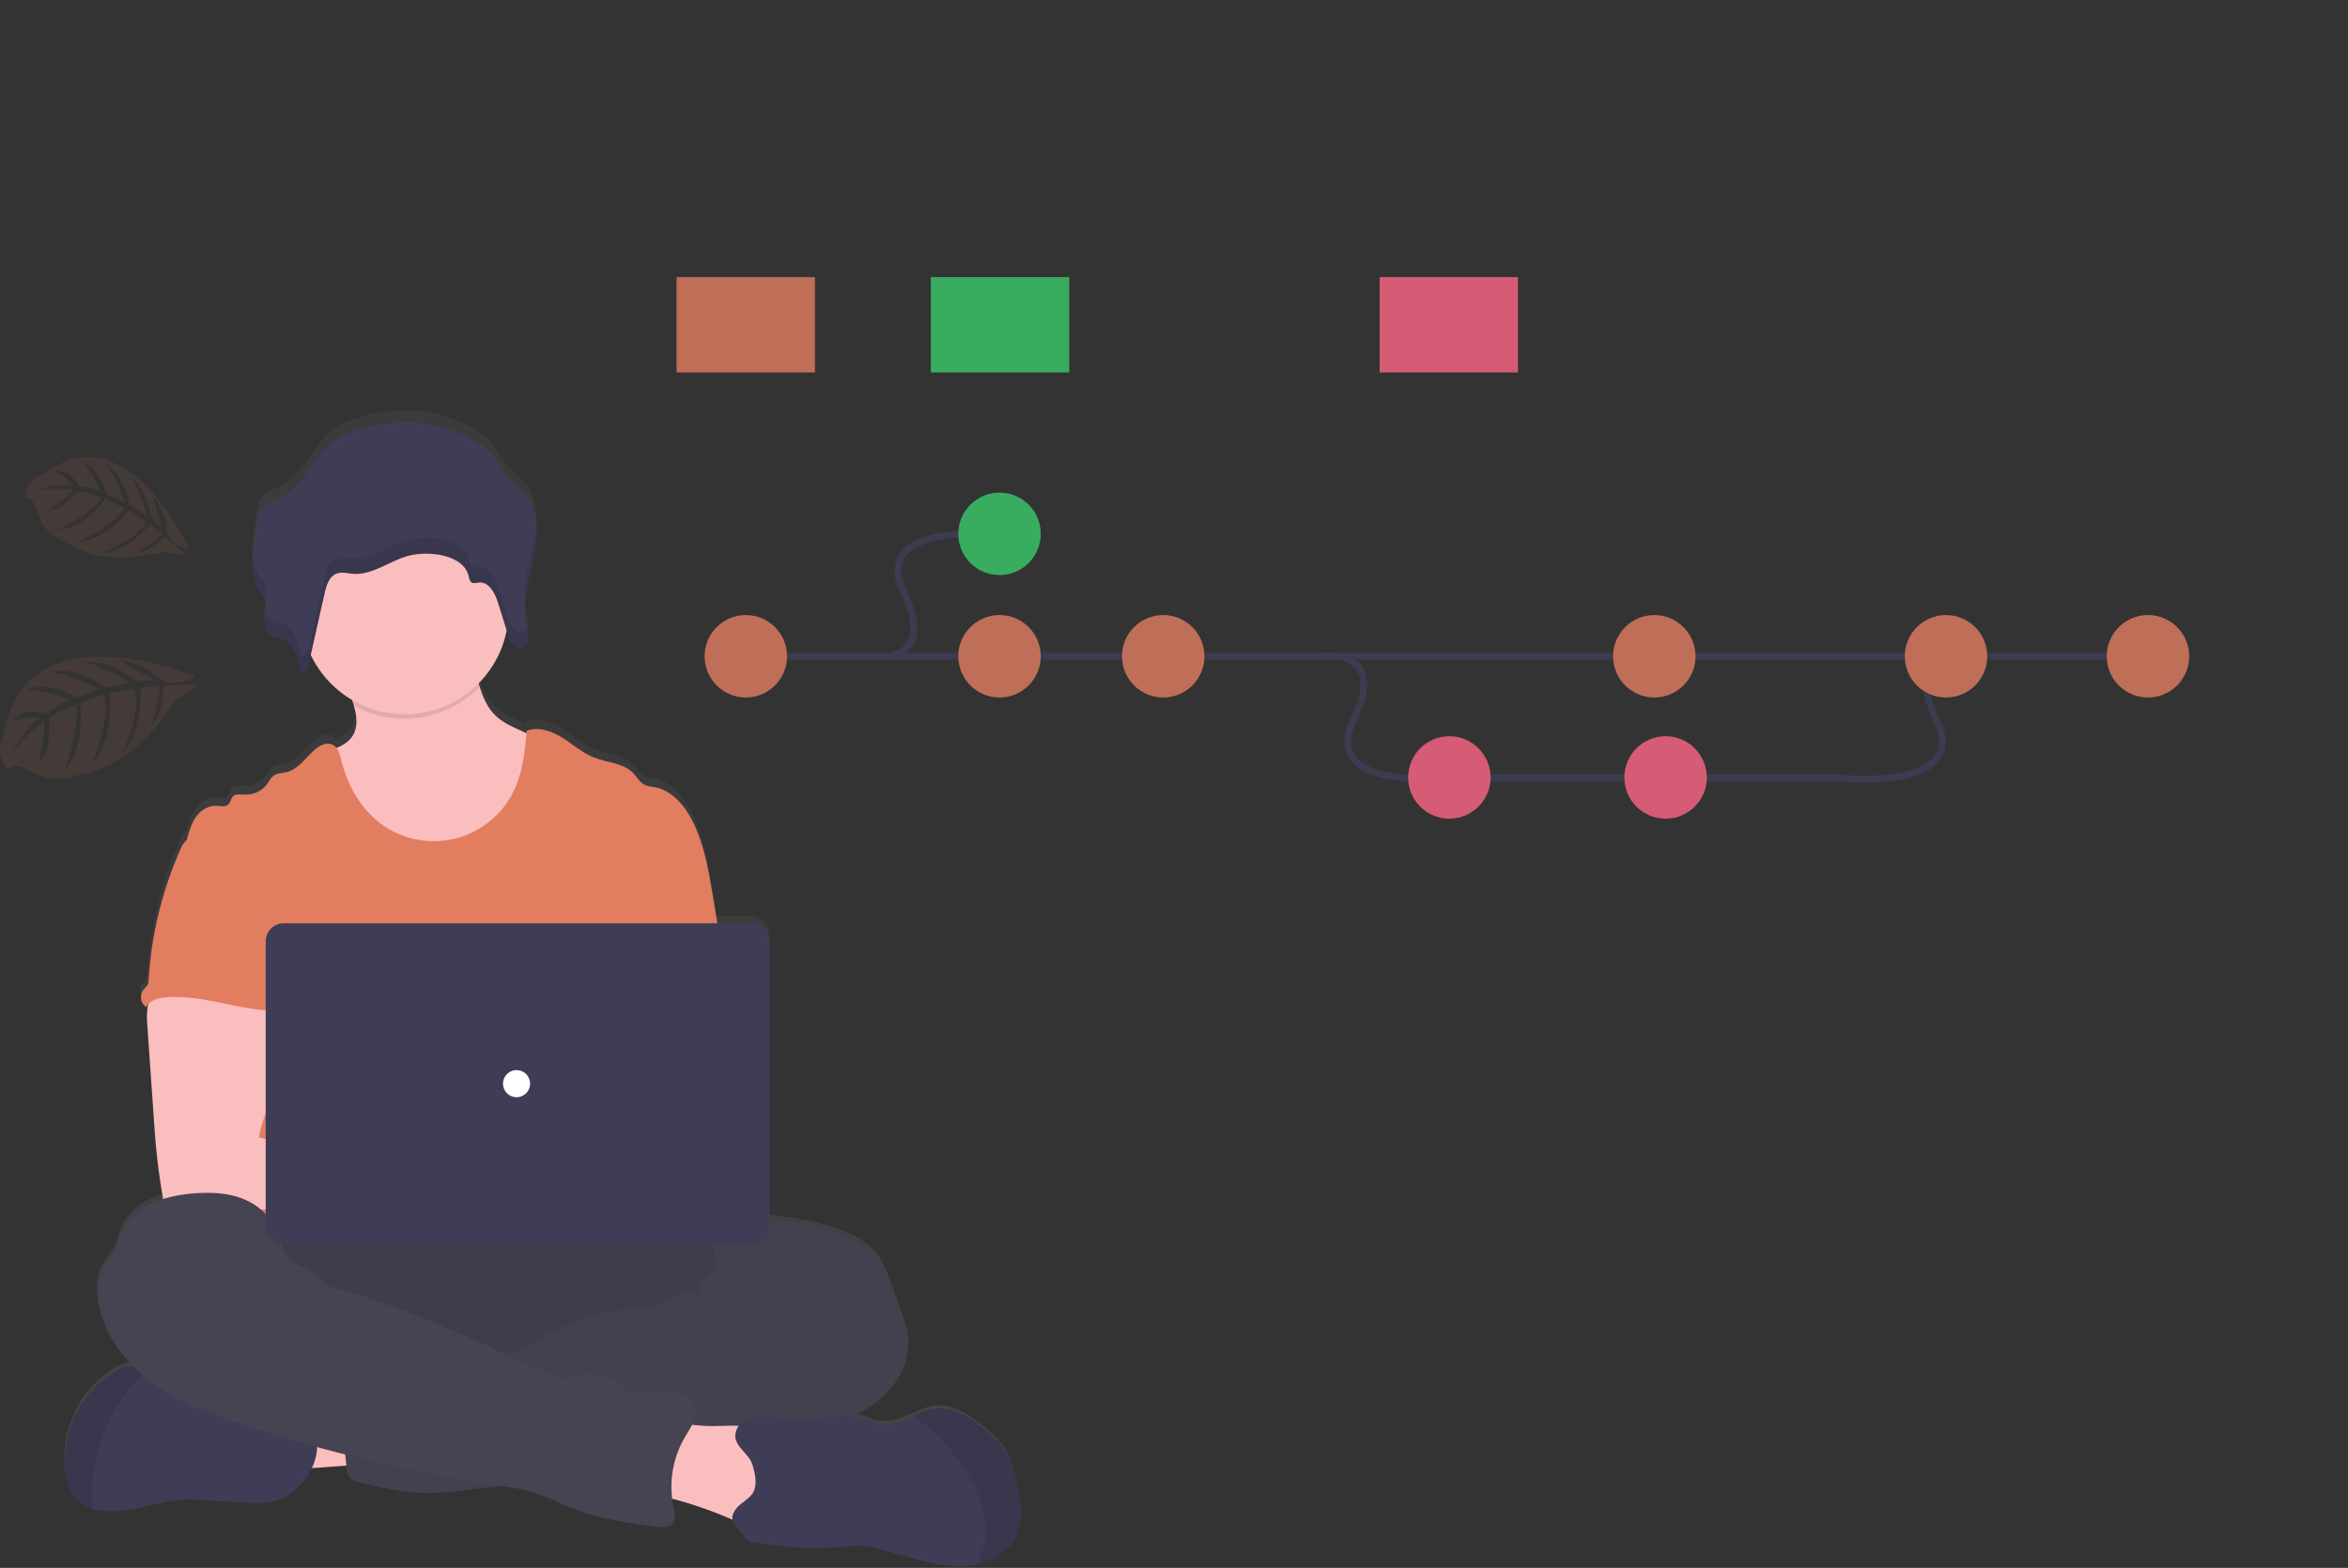 <?xml version="1.0" encoding="UTF-8" standalone="no"?>
<!DOCTYPE svg PUBLIC "-//W3C//DTD SVG 1.1//EN" "http://www.w3.org/Graphics/SVG/1.1/DTD/svg11.dtd">
<svg width="100%" height="100%" viewBox="0 0 1039 694" version="1.1" xmlns="http://www.w3.org/2000/svg" xmlns:xlink="http://www.w3.org/1999/xlink" xml:space="preserve" xmlns:serif="http://www.serif.com/" style="fill-rule:evenodd;clip-rule:evenodd;stroke-miterlimit:10;">
    <rect x="0" y="0" width="1039" height="694" fill="#333333" stroke="none"/>
    <g transform="matrix(1,0,0,1,-80.89,-103.35)">
        <path d="M529.62,754.84C528.62,751.22 527.62,747.56 525.62,744.41C523.766,741.739 521.563,739.328 519.07,737.24C511.82,730.66 502.92,723.98 493.31,725.64C490.338,726.297 487.466,727.347 484.77,728.76C483.37,729.41 481.96,730.06 480.52,730.61C476.467,732.304 471.985,732.696 467.7,731.73C465.5,731.14 463.45,730.08 461.28,729.42C460.25,729.11 459.196,728.883 458.13,728.74C460.227,727.802 462.261,726.729 464.22,725.53C475,718.93 483.6,707 482.4,694.24C481.99,689.95 480.52,685.84 479.06,681.79L475.22,671.17C473.56,666.57 471.84,661.88 468.81,658.06C465.44,653.8 460.64,650.91 455.68,648.76C445.03,644.13 433.39,642.5 421.9,640.92L421.1,640.81L421.1,516.68C421.1,512.291 417.489,508.68 413.1,508.68L398,508.68C397.333,504.6 396.667,500.527 396,496.46C394.1,484.85 392.13,473.03 386.78,462.58C383.28,455.74 377.71,449.21 370.2,447.87C368.724,447.737 367.274,447.4 365.89,446.87C363.69,445.79 362.49,443.39 360.8,441.62C356.44,437.05 349.35,436.98 343.51,434.62C338.35,432.57 334.13,428.71 329.43,425.74C324.73,422.77 318.89,420.66 313.69,422.59C313.69,422.97 313.62,423.35 313.58,423.72L310.24,422.18C306.64,420.51 302.97,418.8 300.08,416.06C296.37,412.56 294.39,407.92 292.85,402.99C292.69,402.48 292.54,401.99 292.38,401.44C298.771,394.92 303.099,386.657 304.82,377.69L305.63,380.32C305.812,380.911 306.026,381.492 306.27,382.06C306.683,383.159 307.372,384.133 308.27,384.89C308.526,385.091 308.809,385.256 309.11,385.38C309.386,385.49 309.675,385.563 309.97,385.6C310.385,385.651 310.807,385.621 311.21,385.51C312.579,385.086 313.683,384.063 314.21,382.73C314.369,382.337 314.487,381.928 314.56,381.51C314.599,381.258 314.622,381.005 314.63,380.75L314.63,379.71C314.63,379.61 314.63,379.38 314.58,379.21L314.58,378.95C314.58,378.75 314.52,378.55 314.48,378.36C314.44,378.17 314.48,378.25 314.48,378.2C314.43,377.95 314.37,377.69 314.32,377.44L314.32,377.25C314.32,377.19 314.23,376.84 314.18,376.63C314.13,376.42 314.11,376.36 314.08,376.22L314.08,376.16C313.98,375.76 313.89,375.37 313.8,374.97C313.073,371.499 312.888,367.937 313.25,364.41C313.849,359.234 314.804,354.105 316.11,349.06L316.32,348.15C316.4,347.8 316.48,347.45 316.55,347.09C316.71,346.37 316.87,345.65 317.02,344.92L317.38,343.08L317.65,341.44L317.65,341.23C318.211,337.514 318.329,333.744 318,330C317.54,324.77 315.92,319.82 312.37,315.88C309.86,313.09 306.55,311.03 304.22,308.1C302.04,305.36 300.81,301.98 298.55,299.29C292.31,291.84 276.29,286.1 266.46,285.1C255.2,283.96 237.01,286.84 227.93,293.49C224.57,295.94 222.27,299.49 219.93,302.85C215.63,309.1 210.75,315.34 203.86,318.85C201.26,320.17 198.28,321.17 196.55,323.47C195.521,325.029 194.854,326.799 194.6,328.65C193.275,335.161 192.585,341.786 192.54,348.43L192.54,350.93C192.561,353.421 193.091,355.882 194.1,358.16C194.26,358.5 194.44,358.83 194.63,359.16L194.75,359.37C195.96,361.099 197.03,362.921 197.95,364.82C198.179,365.352 198.344,365.909 198.44,366.48C198.611,367.945 198.516,369.429 198.16,370.86C198.16,371.08 198.07,371.3 198.03,371.52L197.94,371.95C197.94,372.1 197.94,372.25 197.86,372.39C197.78,372.82 197.71,373.25 197.65,373.67C197.498,374.827 197.573,376.002 197.87,377.13C198.147,378.401 198.956,379.494 200.09,380.13C200.66,380.403 201.266,380.592 201.89,380.69C202.52,380.8 203.16,380.87 203.78,381.01C204.577,381.192 205.347,381.478 206.07,381.86C206.762,382.191 207.411,382.608 208,383.1C208.292,383.365 208.569,383.645 208.83,383.94C209.358,384.545 209.833,385.194 210.25,385.88C210.463,386.233 210.663,386.593 210.85,386.96C211.567,388.407 212.139,389.921 212.56,391.48C212.82,392.41 213.04,393.35 213.23,394.29C213.32,394.71 213.4,395.13 213.47,395.54C213.54,395.95 213.61,396.37 213.67,396.78C213.943,396.764 214.212,396.711 214.47,396.62C215.94,396.09 216.76,394.38 217.22,392.72C217.3,392.44 217.37,392.17 217.43,391.9C217.66,390.9 217.9,389.8 218.13,388.75C222.071,397.12 228.429,404.121 236.38,408.85C236.66,409.68 236.93,410.5 237.17,411.34C238.48,415.87 239.11,420.61 236.84,424.57C235.22,427.38 232.5,429.11 229.46,430.31C229.022,429.726 228.458,429.247 227.81,428.91C225.18,427.59 222.02,429.19 219.81,431.16C215.81,434.78 212.55,439.97 207.29,441.16C205.39,441.6 203.29,441.51 201.71,442.67C200.665,443.653 199.79,444.802 199.12,446.07C196.803,449.397 192.942,451.322 188.89,451.17C187.06,451.08 184.89,450.66 183.64,452C182.71,453 182.64,454.58 181.64,455.53C180.3,456.85 178.1,456.21 176.23,456.13C172.67,455.98 169.36,458.28 167.33,461.23C165.3,464.18 164.33,467.71 163.33,471.23L163.33,471.29C163.073,471.477 162.83,471.681 162.6,471.9C161.63,472.933 160.879,474.15 160.39,475.48C152.303,493.892 147.53,513.588 146.29,533.66C146.31,534.638 146.09,535.606 145.65,536.48C145.203,537.051 144.711,537.586 144.18,538.08C143.362,539.082 142.915,540.336 142.915,541.629C142.915,543.372 143.727,545.019 145.11,546.08C145.398,545.558 145.758,545.08 146.18,544.66C146.07,545.12 145.97,545.57 145.9,545.98C145.498,548.897 145.461,551.853 145.79,554.78C146.737,568.673 147.693,582.557 148.66,596.43C148.93,600.36 149.2,604.28 149.56,608.2C150.26,615.787 151.26,623.343 152.56,630.87C152.62,631.21 152.69,631.56 152.78,631.87C144.63,634.46 137.38,639.14 134.33,646.95C133.27,649.65 132.79,652.59 131.49,655.18C130.06,658.02 127.71,660.29 126.15,663.07C123.46,667.85 123.34,673.71 124.32,679.07C126.21,689.52 131.86,698.86 139.32,706.46L138.32,706.46C135.883,706.73 133.543,707.569 131.49,708.91C115.71,718.13 106.69,737.91 109.98,755.97C110.63,759.5 111.76,763.08 114.12,765.77C116.081,767.908 118.604,769.454 121.4,770.23C123.149,770.756 124.949,771.092 126.77,771.23C139.07,772.23 150.98,766.53 163.31,766.05C167.395,765.985 171.479,766.175 175.54,766.62C181.48,767.113 187.43,767.427 193.39,767.56C203.08,767.79 208.53,765.21 214.71,757.97C216.229,756.169 217.497,754.171 218.48,752.03C223.74,751.73 229.55,751.27 233.75,750.93L233.81,751.51C234.04,753.51 234.39,755.81 235.99,757.07C236.89,757.691 237.913,758.11 238.99,758.3C249.09,760.78 259.31,763.3 269.71,763.3C274.591,763.202 279.462,762.828 284.3,762.18L302.57,760.07C307.894,760.745 313.148,761.889 318.27,763.49C323.55,765.28 328.48,767.94 333.64,770.05C345.64,774.91 358.54,776.65 371.32,778.35C373.5,778.64 376,778.84 377.61,777.35C379.69,775.35 379,772.01 378.41,769.21C378.17,768.06 377.99,766.91 377.85,765.75C386.474,768.024 394.912,770.952 403.09,774.51L404.52,775.14C404.94,777.32 406.95,779.06 408.88,781.41C409.514,782.402 410.255,783.321 411.09,784.15C412.044,784.77 413.13,785.16 414.26,785.29C427.751,787.804 441.527,788.426 455.19,787.14C457.986,786.759 460.814,786.662 463.63,786.85C465.699,787.132 467.739,787.59 469.73,788.22L481.3,791.54C489.83,793.98 498.56,796.45 507.41,795.9C509.204,795.787 510.987,795.53 512.74,795.13C519.74,793.51 526.26,789.6 529.62,783.31C534.37,774.76 532.18,764.24 529.62,754.84Z" style="fill:url(#_Linear1);fill-rule:nonzero;"/>
    </g>
    <g transform="matrix(1,0,0,1,-80.89,-103.35)">
        <path d="M205.91,752.89C203.8,748.09 201.8,742.57 203.91,737.77C205.287,734.944 207.654,732.719 210.56,731.52C213.436,730.347 216.468,729.599 219.56,729.3C229.264,728.027 239.084,727.893 248.82,728.9C249.53,734.52 248.03,740.22 246.74,745.65C245.57,750.65 244.9,751.39 239.74,751.65C236.4,751.83 206.7,754.66 205.91,752.89Z" style="fill:rgb(251,190,190);fill-rule:nonzero;"/>
    </g>
    <ellipse cx="214.07" cy="577.16" rx="143" ry="40" style="fill:rgb(70,67,83);"/>
    <ellipse cx="214.07" cy="577.16" rx="143" ry="40" style="fill-opacity:0.1;"/>
    <g transform="matrix(1,0,0,1,-80.89,-103.35)">
        <path d="M320.6,469.35C315.7,478.819 307.555,486.218 297.66,490.19C291.817,492.319 285.667,493.488 279.45,493.65C272.66,493.96 265.73,493.52 259.35,491.2C250.79,488.1 243.68,481.76 238.35,474.37C233.02,466.98 229.35,458.54 226.16,450.03C224.48,445.6 222.88,440.88 223.67,436.2C228.82,435.03 234.46,433.31 237.12,428.74C239.39,424.82 238.76,420.12 237.45,415.64C237.08,414.37 236.65,413.11 236.22,411.9C235.22,409 231.77,403.49 234.22,401.01C235.75,399.44 242.16,398.64 244.37,397.62C251.18,394.48 257.46,389.94 264.94,388.45C271.41,387.16 278.09,388.37 284.55,389.71C285.407,389.835 286.23,390.131 286.97,390.58C287.814,391.291 288.438,392.228 288.77,393.28C290.61,397.76 291.69,402.71 293.17,407.38C294.71,412.27 296.69,416.86 300.4,420.33C303.29,423.04 306.97,424.74 310.57,426.39L319.43,430.45C321.006,431.04 322.435,431.965 323.62,433.16C324.779,434.752 325.471,436.636 325.62,438.6C327.207,449.121 325.451,459.88 320.6,469.35Z" style="fill:rgb(251,190,190);fill-rule:nonzero;"/>
    </g>
    <g transform="matrix(1,0,0,1,-80.89,-103.35)">
        <path d="M293.13,407.38C278.665,422.44 255.674,425.851 237.46,415.64C237.09,414.37 236.66,413.11 236.23,411.9C235.23,409 231.78,403.49 234.23,401.01C235.76,399.44 242.17,398.64 244.38,397.62C251.19,394.48 257.47,389.94 264.95,388.45C271.42,387.16 278.1,388.37 284.56,389.71C285.417,389.835 286.24,390.131 286.98,390.58C287.824,391.291 288.448,392.228 288.78,393.28C290.57,397.76 291.65,402.71 293.13,407.38Z" style="fill-opacity:0.1;fill-rule:nonzero;"/>
    </g>
    <circle cx="179.07" cy="270.16" r="46" style="fill:rgb(251,190,190);"/>
    <g transform="matrix(1,0,0,1,-80.89,-103.35)">
        <path d="M400.11,522.8L396.33,499.9C394.42,488.41 392.45,476.7 387.11,466.35C383.6,459.57 378.03,453.11 370.52,451.77C369.041,451.638 367.587,451.302 366.2,450.77C364,449.71 362.8,447.33 361.11,445.57C356.75,441.05 349.65,440.98 343.81,438.68C338.65,436.68 334.43,432.83 329.73,429.89C325.03,426.95 319.18,424.89 313.98,426.77C313.14,435.72 312.25,444.87 308.45,453.02C302.011,466.834 288.089,475.704 272.848,475.704C264.312,475.704 256.004,472.921 249.19,467.78C240.28,461.07 234.57,450.72 231.91,439.89C231.26,437.25 230.52,434.22 228.09,433.01C225.46,431.69 222.3,433.29 220.09,435.23C216.09,438.82 212.82,443.96 207.56,445.17C205.66,445.61 203.56,445.52 201.98,446.67C200.93,447.639 200.051,448.778 199.38,450.04C197.044,453.341 193.191,455.247 189.15,455.1C187.32,455.01 185.15,454.59 183.9,455.92C182.97,456.92 182.9,458.48 181.9,459.41C180.55,460.72 178.36,460.08 176.48,460.01C172.92,459.86 169.61,462.14 167.57,465.01C165.53,467.88 164.57,471.43 163.57,474.87C174.5,499.21 184.5,523.58 195.43,547.92C195.942,548.837 196.214,549.869 196.22,550.92C196.001,552.01 195.536,553.037 194.86,553.92C189.5,562.53 189.67,573.36 190.26,583.48C190.85,593.6 191.57,604.29 187.05,613.36C185.82,615.85 184.22,618.13 183.05,620.62C180.31,626.26 179.32,644.3 180.92,650.36L407,650.36C402.69,638.51 404.33,614.73 405.23,602.15C405.86,593.35 404.23,584.56 403.53,575.76C402,557.79 403.08,540.74 400.11,522.8Z" style="fill:rgb(226,125,96);fill-rule:nonzero;"/>
    </g>
    <g transform="matrix(1,0,0,1,-80.89,-103.35)">
        <path d="M146.25,549C145.85,551.894 145.81,554.826 146.13,557.73L149,599C149.27,602.89 149.54,606.77 149.9,610.65C150.59,618.18 151.62,625.65 152.9,633.11C152.96,635.301 154.809,637.056 157,637C169.65,639.68 182.72,639.57 195.63,638.84C215.33,637.74 235,635.23 254.73,635.66C259.81,635.77 265.73,635.66 268.81,631.66C271.89,627.66 270.1,621.19 266.08,617.96C262.06,614.73 256.6,613.96 251.44,613.96C244.61,613.89 237.78,614.86 230.97,614.46C224.72,614.09 218.61,612.58 212.55,611.07L195.55,606.84C196.2,601.69 198.16,596.84 200.02,591.95C203.36,583.28 206.48,574.32 206.54,565.03C206.6,555.74 203.1,545.97 195.49,540.65C189.23,536.28 181.17,535.47 173.54,535.65C167.99,535.81 158.4,534.48 153.33,536.65C149.32,538.41 147,545.07 146.25,549Z" style="fill:rgb(251,190,190);fill-rule:nonzero;"/>
    </g>
    <g transform="matrix(1,0,0,1,-80.89,-103.35)">
        <path d="M411.68,643.36C415.01,642.09 418.68,642.55 422.25,643.03C433.74,644.6 445.4,646.21 456.05,650.8C461.05,652.94 465.81,655.8 469.19,660.01C472.19,663.8 473.94,668.44 475.6,673.01L479.44,683.53C480.9,687.53 482.38,691.61 482.79,695.86C483.99,708.45 475.38,720.32 464.55,726.86C453.72,733.4 440.97,735.73 428.55,738.17C416.13,740.61 403.66,743.31 391.29,746.17C385.52,747.667 379.667,748.819 373.76,749.62C360.52,751.12 346.68,748.91 334.1,753.29C329.1,755.04 324.19,757.64 319,758.85C315.553,759.575 312.067,760.106 308.56,760.44L284.75,763.16C279.908,763.808 275.034,764.181 270.15,764.28C259.75,764.28 249.52,761.82 239.42,759.36C238.346,759.172 237.324,758.759 236.42,758.15C234.82,756.89 234.47,754.66 234.24,752.64C233.22,743.7 232.327,734.75 231.56,725.79C231.32,722.88 231.14,719.73 232.73,717.28C234.73,714.28 238.63,713.34 242.19,712.76C257.286,710.29 272.578,709.229 287.87,709.59C293.68,703.78 303.26,703.75 310.87,700.59C313.67,699.304 316.379,697.831 318.98,696.18C332.592,688.238 347.806,683.431 363.51,682.11C366.585,682.016 369.641,681.58 372.62,680.81C378.51,678.98 383.88,674 389.93,675.22C390.68,673.15 391.2,670.38 392.93,668.96C393.79,668.23 394.85,667.74 395.64,666.96C397.31,665.27 397.46,662.61 397.21,660.25C396.96,657.89 396.4,655.47 397.01,653.17C397.264,652.299 397.637,651.468 398.12,650.7C401.12,645.52 405.65,642.86 411.68,643.36Z" style="fill:rgb(70,67,83);fill-rule:nonzero;"/>
    </g>
    <g transform="matrix(1,0,0,1,-80.89,-103.35)">
        <path d="M411.68,643.36C415.01,642.09 418.68,642.55 422.25,643.03C433.74,644.6 445.4,646.21 456.05,650.8C461.05,652.94 465.81,655.8 469.19,660.01C472.19,663.8 473.94,668.44 475.6,673.01L479.44,683.53C480.9,687.53 482.38,691.61 482.79,695.86C483.99,708.45 475.38,720.32 464.55,726.86C453.72,733.4 440.97,735.73 428.55,738.17C416.13,740.61 403.66,743.31 391.29,746.17C385.52,747.667 379.667,748.819 373.76,749.62C360.52,751.12 346.68,748.91 334.1,753.29C329.1,755.04 324.19,757.64 319,758.85C315.553,759.575 312.067,760.106 308.56,760.44L284.75,763.16C279.908,763.808 275.034,764.181 270.15,764.28C259.75,764.28 249.52,761.82 239.42,759.36C238.346,759.172 237.324,758.759 236.42,758.15C234.82,756.89 234.47,754.66 234.24,752.64C233.22,743.7 232.327,734.75 231.56,725.79C231.32,722.88 231.14,719.73 232.73,717.28C234.73,714.28 238.63,713.34 242.19,712.76C257.286,710.29 272.578,709.229 287.87,709.59C293.68,703.78 303.26,703.75 310.87,700.59C313.67,699.304 316.379,697.831 318.98,696.18C332.592,688.238 347.806,683.431 363.51,682.11C366.585,682.016 369.641,681.58 372.62,680.81C378.51,678.98 383.88,674 389.93,675.22C390.68,673.15 391.2,670.38 392.93,668.96C393.79,668.23 394.85,667.74 395.64,666.96C397.31,665.27 397.46,662.61 397.21,660.25C396.96,657.89 396.4,655.47 397.01,653.17C397.264,652.299 397.637,651.468 398.12,650.7C401.12,645.52 405.65,642.86 411.68,643.36Z" style="fill-opacity:0.05;fill-rule:nonzero;"/>
    </g>
    <g transform="matrix(1,0,0,1,-80.89,-103.35)">
        <path d="M215.11,759.07C208.92,766.24 203.47,768.8 193.78,768.57C187.82,768.43 181.867,768.12 175.92,767.64C171.855,767.2 167.768,767.01 163.68,767.07C151.34,767.55 139.43,773.2 127.12,772.21C125.3,772.067 123.5,771.732 121.75,771.21C118.958,770.441 116.433,768.91 114.46,766.79C112.1,764.12 110.97,760.58 110.32,757.08C107.03,739.14 116.05,719.6 131.84,710.47C133.9,709.14 136.242,708.307 138.68,708.04C141.07,708.03 143.434,708.549 145.6,709.56L145.75,709.62C152.165,712.26 157.992,716.148 162.89,721.06C163.633,721.911 164.52,722.625 165.51,723.17C166.498,723.543 167.544,723.739 168.6,723.75L181.74,724.58C183.966,724.646 186.179,724.952 188.34,725.49C190.722,726.322 193.042,727.324 195.28,728.49C202.35,731.65 210.19,732.49 217.83,733.71C218.566,733.751 219.269,734.032 219.83,734.51C220.135,734.889 220.347,735.334 220.45,735.81C222.628,743.962 220.625,752.685 215.11,759.07Z" style="fill:rgb(63,61,86);fill-rule:nonzero;"/>
    </g>
    <g transform="matrix(1,0,0,1,-80.89,-103.35)">
        <path d="M145.75,709.63C140.652,714.498 136.229,720.027 132.6,726.07C126.776,736.042 123.117,747.13 121.86,758.61C121.383,762.798 121.347,767.024 121.75,771.22C118.958,770.451 116.433,768.92 114.46,766.8C112.1,764.13 110.97,760.59 110.32,757.09C107.03,739.15 116.05,719.61 131.84,710.48C133.9,709.15 136.242,708.317 138.68,708.05C141.07,708.04 143.434,708.559 145.6,709.57L145.75,709.63Z" style="fill-opacity:0.1;fill-rule:nonzero;"/>
    </g>
    <g transform="matrix(1,0,0,1,-80.89,-103.35)">
        <path d="M400.24,734.51C407.59,734.31 415.84,733.94 421.24,738.89C426.39,743.57 427.07,751.29 427.41,758.24L427.8,766.31C427.92,768.77 428.02,771.31 427.03,773.59C425.27,777.59 420.44,779.52 416.03,779.29C411.62,779.06 407.57,777.13 403.54,775.39C392.599,770.677 381.207,767.088 369.54,764.68C369.92,759.1 370.553,753.547 371.44,748.02C372.05,744.19 372.15,737.78 374.71,734.6C377.42,731.24 380.95,733.06 384.63,733.68C389.794,734.468 395.022,734.746 400.24,734.51Z" style="fill:rgb(251,190,190);fill-rule:nonzero;"/>
    </g>
    <g transform="matrix(1,0,0,1,-80.89,-103.35)">
        <path d="M206,653.42C206,654.42 204.43,653.42 204.29,652.35C203.19,644.26 196.77,637.59 189.29,634.35C181.81,631.11 173.29,630.94 165.19,631.71C152.94,632.87 139.19,637.56 134.71,649.01C133.65,651.69 133.17,654.59 131.87,657.16C130.43,659.98 128.08,662.23 126.52,664.97C123.83,669.71 123.72,675.52 124.69,680.88C127.3,695.18 137.08,707.41 148.93,715.88C160.78,724.35 174.63,729.41 188.44,733.97C224.957,746.013 262.422,754.962 300.44,760.72C306.6,761.65 312.82,762.51 318.72,764.49C324,766.26 328.94,768.91 334.1,770.99C346.1,775.81 359.01,777.53 371.8,779.22C373.98,779.5 376.48,779.7 378.09,778.22C380.17,776.29 379.48,772.93 378.89,770.16C376.72,759.631 378.542,748.662 384,739.4C386.14,735.8 388.92,732.11 388.52,727.94C388.04,723.08 383.2,719.64 378.38,718.86C373.56,718.08 368.66,719.23 363.82,719.86C362.15,720.08 360.33,720.22 358.87,719.37C358.151,718.884 357.498,718.306 356.93,717.65C350.108,711.069 339.755,709.622 331.39,714.08C329.6,715.08 326.89,712.85 325.03,712.01L304,702.49C279.84,691.56 255.56,680.58 230,673.66C227.961,673.259 226.022,672.453 224.3,671.29C223.03,670.29 222.12,668.93 220.95,667.82C218.4,665.41 214.85,664.45 211.79,662.74C208.73,661.03 205.3,656.85 206,653.42Z" style="fill:rgb(70,67,83);fill-rule:nonzero;"/>
    </g>
    <g transform="matrix(1,0,0,1,-80.89,-103.35)">
        <path d="M530.21,784.11C526.85,790.34 520.33,794.22 513.33,795.82C511.573,796.216 509.788,796.471 507.99,796.58C499.14,797.13 490.4,794.68 481.87,792.26L470.29,789C468.299,788.373 466.258,787.918 464.19,787.64C461.374,787.452 458.546,787.549 455.75,787.93C442.064,789.203 428.267,788.584 414.75,786.09C413.619,785.968 412.533,785.581 411.58,784.96C410.745,784.142 410.004,783.233 409.37,782.25C406.22,778.46 402.83,776.25 406.56,771.25C408.71,768.35 412.7,766.9 414.37,763.57C416.04,760.24 414.97,755.51 413.98,752.07C412.63,747.32 408.19,745.27 406.6,740.91C405.41,737.62 407.41,733.8 410.42,732.01C413.43,730.22 417.15,730.08 420.62,730.54C424.09,731 427.49,731.98 430.98,732.25C441.24,733.07 451.73,727.78 461.58,730.76C463.75,731.42 465.8,732.47 468,733.05C472.288,734.009 476.77,733.621 480.83,731.94C482.27,731.4 483.68,730.75 485.08,730.11C487.78,728.704 490.655,727.665 493.63,727.02C503.24,725.37 512.15,732.02 519.4,738.51C521.889,740.575 524.091,742.963 525.95,745.61C527.95,748.73 529.01,752.36 529.95,755.94C532.6,765.19 534.79,775.61 530.21,784.11Z" style="fill:rgb(63,61,86);fill-rule:nonzero;"/>
    </g>
    <g transform="matrix(1,0,0,1,-80.89,-103.35)">
        <path d="M530.21,784.11C526.85,790.34 520.33,794.22 513.33,795.82C516.053,790.53 517.28,784.596 516.88,778.66C516.28,769.15 512.1,760.19 506.77,752.29C503.491,747.427 499.761,742.884 495.63,738.72C492.45,735.52 488.54,732.98 485.12,730.05C487.82,728.644 490.695,727.605 493.67,726.96C503.28,725.31 512.19,731.96 519.44,738.45C521.929,740.515 524.131,742.903 525.99,745.55C527.99,748.67 529.05,752.3 529.99,755.88C532.6,765.19 534.79,775.61 530.21,784.11Z" style="fill-opacity:0.1;fill-rule:nonzero;"/>
    </g>
    <g transform="matrix(1,0,0,1,-80.89,-103.35)">
        <path d="M163,475.61C162.026,476.63 161.27,477.838 160.78,479.16C152.697,497.377 147.922,516.889 146.68,536.78C146.702,537.75 146.478,538.71 146.03,539.57C145.588,540.142 145.096,540.675 144.56,541.16C143.72,542.156 143.259,543.417 143.259,544.719C143.259,546.47 144.092,548.12 145.5,549.16C147.15,546.05 151.1,545.04 154.61,544.77C171.42,543.44 187.84,551.26 204.7,550.67C203.51,546.56 201.8,542.61 200.83,538.45C196.54,519.98 207.24,499.87 200.68,482.08C199.37,478.52 197.18,475.02 193.73,473.46C192.302,472.883 190.807,472.487 189.28,472.28C185.02,471.51 176.54,468.22 172.42,469.54C170.9,470.03 170.3,471.46 169.04,472.32C167.13,473.55 164.59,474 163,475.61Z" style="fill:rgb(226,125,96);fill-rule:nonzero;"/>
    </g>
    <path d="M340.57,416.63C340.57,412.231 336.999,408.66 332.6,408.66L125.54,408.66C121.141,408.66 117.57,412.231 117.57,416.63L117.57,542.69C117.57,547.089 121.141,550.66 125.54,550.66L332.6,550.66C336.999,550.66 340.57,547.089 340.57,542.69L340.57,416.63Z" style="fill:rgb(63,61,86);"/>
    <circle cx="228.57" cy="479.66" r="6" style="fill:white;"/>
    <g transform="matrix(1,0,0,1,-80.89,-103.35)">
        <path d="M228.18,298.85C224.82,301.28 222.52,304.77 220.18,308.12C215.87,314.31 210.99,320.49 204.1,323.94C201.49,325.25 198.51,326.24 196.78,328.52C195.753,330.062 195.087,331.815 194.83,333.65C193.51,340.101 192.82,346.665 192.77,353.25C192.77,356.53 192.91,359.91 194.36,362.89C195.73,365.69 198.2,368.06 198.71,371.11C199.1,373.49 198.22,375.86 197.91,378.25C197.6,380.64 198.14,383.47 200.35,384.61C201.541,385.058 202.784,385.35 204.05,385.48C210.7,386.96 212.93,394.76 213.94,401.21C216.2,401.08 217.22,398.49 217.69,396.38L224.62,365.57C225.37,362.23 226.62,358.36 229.95,357.19C232.18,356.42 234.62,357.14 236.95,357.34C246.1,358.09 253.84,351.02 262.79,349.07C265.655,348.492 268.584,348.297 271.5,348.49C278.56,348.84 286.77,351.74 288.27,358.33C288.52,359.4 288.67,360.68 289.67,361.21C290.67,361.74 291.72,361.29 292.77,361.21C297.25,360.76 299.89,365.8 301.18,369.92L305.88,384.92C306.58,387.19 307.76,389.86 310.22,390.15C312.49,390.43 314.42,388.28 314.76,386.15C315.1,384.02 314.36,381.81 313.87,379.67C311.66,369.82 315.04,359.74 317.1,349.87C319.16,340 319.53,328.66 312.62,321.06C310.11,318.31 306.81,316.26 304.47,313.36C302.29,310.64 301.06,307.3 298.8,304.63C292.55,297.26 276.52,291.57 266.69,290.63C255.46,289.41 237.26,292.26 228.18,298.85Z" style="fill:rgb(63,61,86);fill-rule:nonzero;"/>
    </g>
    <g opacity="0.1">
        <g transform="matrix(1,0,0,1,-80.89,-103.35)">
            <path d="M310.26,383.15C307.8,382.85 306.62,380.15 305.92,377.92C304.353,372.913 302.787,367.913 301.22,362.92C299.93,358.79 297.29,353.75 292.81,354.21C291.76,354.32 290.63,354.73 289.71,354.21C288.79,353.69 288.56,352.4 288.31,351.33C286.81,344.73 278.6,341.84 271.54,341.49C268.624,341.299 265.696,341.49 262.83,342.06C253.88,344.06 246.14,351.06 236.99,350.33C234.63,350.14 232.19,349.42 229.99,350.19C226.62,351.35 225.41,355.19 224.66,358.57L217.73,389.37C217.26,391.49 216.24,394.08 213.98,394.2C212.98,387.76 210.74,379.96 204.09,378.48C202.826,378.341 201.584,378.049 200.39,377.61C199.52,377.135 198.839,376.376 198.46,375.46C198.28,376.39 198.07,377.32 197.95,378.25C197.65,380.63 198.18,383.47 200.39,384.61C201.581,385.058 202.824,385.35 204.09,385.48C210.74,386.96 212.97,394.76 213.98,401.21C216.24,401.08 217.26,398.49 217.73,396.38L224.66,365.57C225.41,362.23 226.66,358.36 229.99,357.19C232.22,356.42 234.66,357.14 236.99,357.34C246.14,358.09 253.88,351.02 262.83,349.07C265.695,348.492 268.624,348.297 271.54,348.49C278.6,348.84 286.81,351.74 288.31,358.33C288.56,359.4 288.71,360.68 289.71,361.21C290.71,361.74 291.76,361.29 292.81,361.21C297.29,360.76 299.93,365.8 301.22,369.92C302.78,374.927 304.347,379.927 305.92,384.92C306.62,387.19 307.8,389.86 310.26,390.15C312.53,390.43 314.46,388.28 314.8,386.15C314.954,384.358 314.75,382.553 314.2,380.84C313.472,382.329 311.915,383.242 310.26,383.15Z" style="fill-rule:nonzero;"/>
        </g>
        <g transform="matrix(1,0,0,1,-80.89,-103.35)">
            <path d="M198.72,364.11C198.21,361.06 195.72,358.69 194.37,355.89C193.502,354.001 193,351.965 192.89,349.89C192.89,351.01 192.79,352.13 192.78,353.26C192.78,356.54 192.92,359.92 194.37,362.9C195.48,365.17 197.31,367.17 198.23,369.48C198.715,367.734 198.881,365.915 198.72,364.11Z" style="fill-rule:nonzero;"/>
        </g>
        <g transform="matrix(1,0,0,1,-80.89,-103.35)">
            <path d="M317.14,342.83C315.32,351.55 312.48,360.43 313.36,369.17C313.93,362.72 315.81,356.23 317.14,349.83C318.249,344.97 318.64,339.973 318.3,335C318.083,337.632 317.695,340.248 317.14,342.83Z" style="fill-rule:nonzero;"/>
        </g>
    </g>
    <g opacity="0.8">
        <path d="M330.04,290.49L955.1,290.49" style="fill:none;fill-rule:nonzero;stroke:rgb(63,61,86);stroke-width:3px;"/>
        <g transform="matrix(1,0,0,1,-80.89,-103.35)">
            <path d="M466.46,393.83C466.46,393.83 496.35,397.98 480.87,365.91C465.39,333.84 522.87,339.91 522.87,339.91" style="fill:none;fill-rule:nonzero;stroke:rgb(63,61,86);stroke-width:3px;"/>
        </g>
        <g transform="matrix(1,0,0,1,-80.89,-103.35)">
            <path d="M665.53,393.83C665.53,393.83 695.42,389.69 679.94,421.76C664.46,453.83 721.94,447.76 721.94,447.76" style="fill:none;fill-rule:nonzero;stroke:rgb(63,61,86);stroke-width:3px;"/>
        </g>
        <g transform="matrix(1,0,0,1,-80.89,-103.35)">
            <path d="M952.16,393.83C952.16,393.83 922.26,389.69 937.75,421.76C953.24,453.83 895.75,447.76 895.75,447.76" style="fill:none;fill-rule:nonzero;stroke:rgb(63,61,86);stroke-width:3px;"/>
        </g>
        <path d="M814.86,344.4L649.93,344.4" style="fill:none;fill-rule:nonzero;stroke:rgb(63,61,86);stroke-width:3px;"/>
        <circle cx="330.04" cy="290.49" r="18.25" style="fill:rgb(226,125,96);"/>
        <circle cx="442.29" cy="236.3" r="18.25" style="fill:rgb(58,204,108);"/>
        <circle cx="442.29" cy="290.49" r="18.25" style="fill:rgb(226,125,96);"/>
        <circle cx="514.73" cy="290.49" r="18.25" style="fill:rgb(226,125,96);"/>
        <circle cx="641.35" cy="344.13" r="18.25" style="fill:rgb(255,101,132);"/>
        <circle cx="737.03" cy="344.13" r="18.25" style="fill:rgb(255,101,132);"/>
        <circle cx="732.04" cy="290.49" r="18.25" style="fill:rgb(226,125,96);"/>
        <circle cx="950.48" cy="290.49" r="18.25" style="fill:rgb(226,125,96);"/>
        <circle cx="861.12" cy="290.49" r="18.25" style="fill:rgb(226,125,96);"/>
        <rect x="299.38" y="122.66" width="61.23" height="42.2" style="fill:rgb(226,125,96);"/>
        <rect x="411.9" y="122.66" width="61.23" height="42.2" style="fill:rgb(58,204,108);"/>
        <rect x="610.48" y="122.66" width="61.23" height="42.2" style="fill:rgb(255,101,132);"/>
    </g>
    <g opacity="0.1">
        <g transform="matrix(1,0,0,1,-80.89,-103.35)">
            <path d="M167.24,402.71C167.24,402.71 92.47,371.27 82.67,428C82.67,428 77.56,436.84 84.67,444.14C84.67,444.14 86.2,440.22 93.42,444.27C95.999,445.696 98.738,446.811 101.58,447.59C105.417,448.649 109.497,448.431 113.2,446.97C116.903,445.509 137.79,445.64 158.47,413.47C158.47,413.47 167.34,407.99 167.78,405.93L152.96,406.93C152.96,406.93 154.1,417.78 147.96,424.29C147.96,424.29 153.4,407.45 150.79,406.98C150.26,406.88 142.96,407.84 142.96,407.84C142.96,407.84 144.85,426.71 134.96,436.47C134.96,436.47 144.14,417.28 140.15,408.18L129.21,410.29C129.21,410.29 132.21,430.14 121.39,441.68C121.39,441.68 130.29,421.28 126.85,410.92L116.38,414.44C116.38,414.44 118.9,433.85 109.85,443.44C109.85,443.44 117.75,418.83 114.03,415.44C114.03,415.44 104.61,419.26 102.6,421.44C102.6,421.44 104.09,435.44 98.34,440.49C98.34,440.49 101.87,423.49 100.12,422.79C100.12,422.79 89.18,431.03 85.84,438.14C85.84,438.14 90,427.28 98.75,421.14C98.75,421.14 91.4,419.9 85.75,422.97C85.75,422.97 89.53,415.76 101.4,419.18C101.4,419.18 110.19,413.09 111.95,413.18C111.95,413.18 100.72,408.18 92.61,408.8C92.61,408.8 101.31,403.8 114.69,412.15L125.14,408.38C125.14,408.38 110.64,400.95 103.38,400.98C103.38,400.98 113.04,397.24 127.85,407.64L138.55,405.46C138.55,405.46 126.55,398.11 118.46,396.4C118.46,396.4 128.16,394.86 141.64,404.95L148.95,404.34C148.95,404.34 140.1,399.12 137.42,397.85C134.74,396.58 134.86,395.76 134.86,395.76C141.219,396.849 147.153,399.681 152,403.94C156.847,408.199 167.18,403.64 167.24,402.71Z" style="fill:rgb(226,125,96);fill-rule:nonzero;"/>
        </g>
    </g>
    <g opacity="0.1">
        <g transform="matrix(1,0,0,1,-80.89,-103.35)">
            <path d="M164.48,346.35C164.48,346.35 138,285.08 99.85,313.18C99.85,313.18 91.79,315.52 91.85,323.88C91.85,323.88 94.99,322.42 96.98,328.95C97.71,331.266 98.717,333.486 99.98,335.56C101.649,338.379 104.196,340.575 107.23,341.81C110.264,343.045 122.6,355.03 153.23,347.7C153.23,347.7 161.63,349.49 163.06,348.53L153.7,340.66C153.7,340.66 148.19,347.76 140.81,348.1C140.81,348.1 153.64,341.2 152.36,339.43C152.1,339.07 147.21,335.49 147.21,335.49C147.21,335.49 137.59,347.77 126.21,347.96C126.21,347.96 142.6,341.78 145.41,334.11L137.71,329.11C137.71,329.11 128,342.62 115,343.32C115,343.32 131.91,336.27 135.77,328.15L127.54,324.28C127.54,324.28 117.98,337.28 107.17,337.77C107.17,337.77 125.89,327.65 125.6,323.52C125.6,323.52 117.83,320.42 115.36,320.6C115.36,320.6 108.29,329.75 101.98,329.49C101.98,329.49 113.77,321.4 113.13,319.99C113.13,319.99 101.93,318.65 95.9,320.99C95.9,320.99 104.56,316.91 113.25,318.25C113.25,318.25 109.59,313.32 104.5,311.95C104.5,311.95 110.86,309.82 115.96,318.6C115.96,318.6 124.64,320 125.66,321.04C125.66,321.04 121.85,311.65 116.66,307.42C116.66,307.42 124.66,309.42 127.86,321.99L136.22,325.7C136.22,325.7 131.84,313.02 127.5,308.91C127.5,308.91 135.37,312.19 138.25,326.81L145.85,331.6C145.85,331.6 142.91,320.4 139.08,314.77C139.08,314.77 145.72,319.39 147.97,333.06L152.67,336.86C152.67,336.86 150.38,328.72 149.51,326.44C148.64,324.16 149.18,323.74 149.18,323.74C152.339,328.028 154.24,333.112 154.67,338.42C155.1,343.728 163.91,346.86 164.48,346.35Z" style="fill:rgb(226,125,96);fill-rule:nonzero;"/>
        </g>
    </g>
    <defs>
        <linearGradient id="_Linear1" x1="0" y1="0" x2="1" y2="0" gradientUnits="userSpaceOnUse" gradientTransform="matrix(3.1302e-14,-511.2,511.2,3.1302e-14,320.96,796.01)"><stop offset="0" style="stop-color:rgb(128,128,128);stop-opacity:0.25"/><stop offset="0.54" style="stop-color:rgb(128,128,128);stop-opacity:0.12"/><stop offset="1" style="stop-color:rgb(128,128,128);stop-opacity:0.1"/></linearGradient>
    </defs>
</svg>

